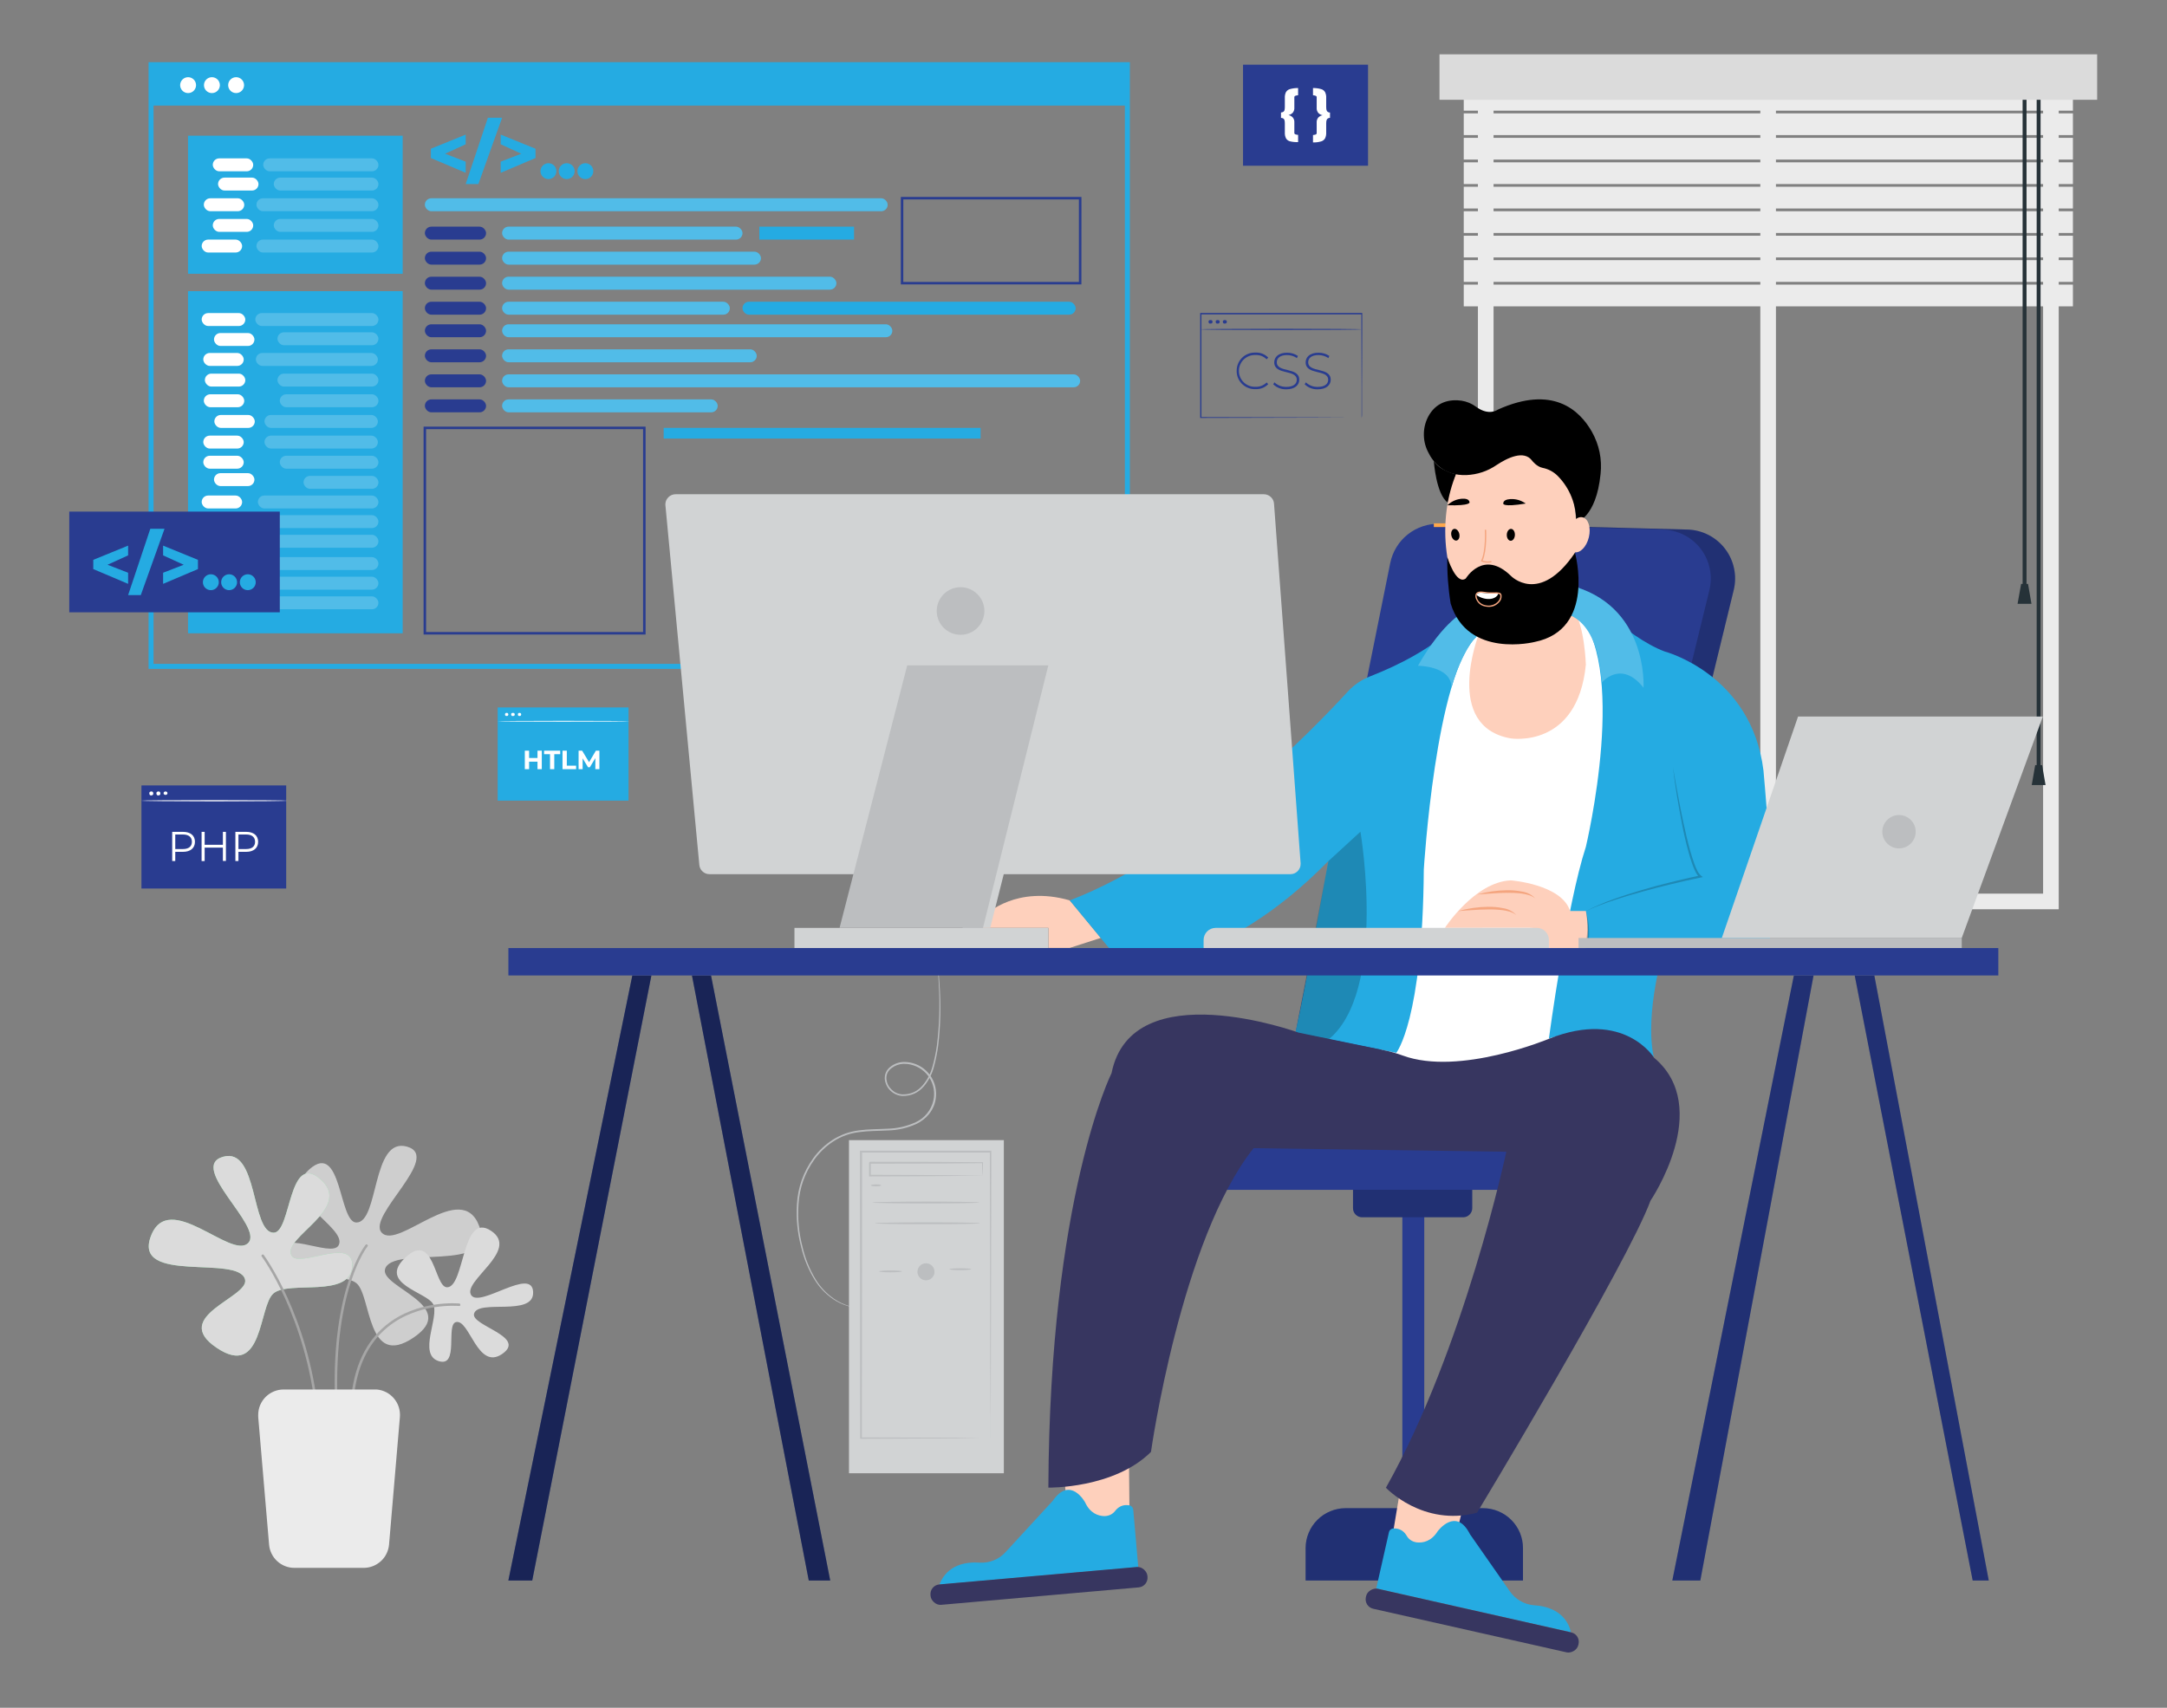 <svg width="581" height="458" viewBox="0 0 581 458" fill="none" xmlns="http://www.w3.org/2000/svg" xmlns:xlink="http://www.w3.org/1999/xlink">
	<rect x="0" y="0" width="581" height="458" fill="#808080" stroke="none"/>
	<desc>
			Created with Pixso.
	</desc>
	<defs>
		<clipPath id="clip5_49">
			<rect id="Programmer" width="581" height="458" fill="white" fill-opacity="0"/>
		</clipPath>
	</defs>
	<g clip-path="url(#clip5_49)">
		<path id="path" d="M302.93 179.38L39.83 179.38L39.83 16.67L302.93 16.67L302.93 179.38ZM41.17 178.04L301.59 178.04L301.59 18.01L41.17 18.01L41.17 178.04Z" fill="#25ABE2" fill-opacity="1" fill-rule="nonzero"/>
		<path id="path" d="M360.77 404.47L397.6 404.47C399.02 404.47 400.39 404.74 401.71 405.29C403.02 405.83 404.18 406.61 405.19 407.61C406.2 408.62 406.97 409.78 407.52 411.09C408.06 412.41 408.33 413.78 408.33 415.2L408.33 423.87L350.05 423.87L350.05 415.15C350.06 413.74 350.33 412.37 350.88 411.06C351.43 409.76 352.2 408.6 353.21 407.6C354.21 406.6 355.37 405.83 356.68 405.29C357.99 404.74 359.35 404.47 360.77 404.47Z" fill="#293C90" fill-opacity="1" fill-rule="nonzero"/>
		<g opacity="0.2">
			<path id="path" d="M360.77 404.47L397.6 404.47C399.02 404.47 400.39 404.74 401.71 405.29C403.02 405.83 404.18 406.61 405.19 407.61C406.2 408.62 406.97 409.78 407.52 411.09C408.06 412.41 408.33 413.78 408.33 415.2L408.33 423.87L350.05 423.87L350.05 415.15C350.06 413.74 350.33 412.37 350.88 411.06C351.43 409.76 352.2 408.6 353.21 407.6C354.21 406.6 355.37 405.83 356.68 405.29C357.99 404.74 359.35 404.47 360.77 404.47Z" fill="#000000" fill-opacity="1" fill-rule="nonzero"/>
		</g>
		<path id="path" d="M551.97 243.85L396.25 243.85L396.25 15.38L551.97 15.38L551.97 243.85ZM400.44 239.66L547.78 239.66L547.78 19.57L400.44 19.57L400.44 239.66Z" fill="#EBEBEB" fill-opacity="1" fill-rule="nonzero"/>
		<rect id="rect" x="471.965" y="20.674" width="4.186" height="221.094" fill="#EBEBEB" fill-opacity="1"/>
		<rect id="rect" x="392.45" y="23.852" width="163.324" height="5.827" fill="#EBEBEB" fill-opacity="1"/>
		<rect id="rect" x="392.45" y="30.404" width="163.324" height="5.827" fill="#EBEBEB" fill-opacity="1"/>
		<rect id="rect" x="392.45" y="36.969" width="163.324" height="5.827" fill="#EBEBEB" fill-opacity="1"/>
		<rect id="rect" x="392.45" y="43.533" width="163.324" height="5.827" fill="#EBEBEB" fill-opacity="1"/>
		<rect id="rect" x="392.45" y="50.085" width="163.324" height="5.827" fill="#EBEBEB" fill-opacity="1"/>
		<rect id="rect" x="392.45" y="56.65" width="163.324" height="5.827" fill="#EBEBEB" fill-opacity="1"/>
		<rect id="rect" x="392.45" y="63.215" width="163.324" height="5.827" fill="#EBEBEB" fill-opacity="1"/>
		<rect id="rect" x="392.45" y="69.766" width="163.324" height="5.827" fill="#EBEBEB" fill-opacity="1"/>
		<rect id="rect" x="392.45" y="76.331" width="163.324" height="5.827" fill="#EBEBEB" fill-opacity="1"/>
		<rect id="rect" x="542.289" y="22.672" width="1.047" height="134.396" fill="#263238" fill-opacity="1"/>
		<path id="polygon" d="M544.66 161.93L540.94 161.93L541.89 156.59L543.74 156.59L544.66 161.93Z" fill="#263238" fill-opacity="1" fill-rule="nonzero"/>
		<rect id="rect" x="546.059" y="22.672" width="1.047" height="183.951" fill="#263238" fill-opacity="1"/>
		<path id="polygon" d="M548.44 210.54L544.73 210.54L545.66 205.2L547.51 205.2L548.44 210.54Z" fill="#263238" fill-opacity="1" fill-rule="nonzero"/>
		<rect id="rect" x="385.949" y="14.565" width="176.326" height="12.198" fill="#DBDBDB" fill-opacity="1"/>
		<path id="path" d="M229.05 350.6C228.52 350.55 228 350.45 227.49 350.31C226.01 349.91 224.64 349.28 223.38 348.41C221.37 347.03 219.72 345.31 218.43 343.24C216.75 340.51 215.54 337.59 214.81 334.47C213.81 330.72 213.43 326.9 213.66 323.02C213.91 318.47 215.37 314.34 218.02 310.64C219.45 308.66 221.19 307.01 223.23 305.69C224.29 305.02 225.41 304.47 226.59 304.03C227.79 303.61 229.02 303.31 230.28 303.15C232.82 302.8 235.41 302.85 238 302.7C240.63 302.63 243.15 302.05 245.55 300.95C246.73 300.4 247.74 299.62 248.56 298.6C249.39 297.59 249.95 296.44 250.24 295.17C250.48 294.13 250.51 293.08 250.34 292.03C250.16 290.97 249.79 289.99 249.23 289.09C248.66 288.18 247.94 287.42 247.07 286.8C246.2 286.18 245.24 285.75 244.2 285.51C243.54 285.35 242.87 285.29 242.19 285.3C241 285.36 239.93 285.76 238.99 286.48C238.04 287.21 237.59 288.18 237.65 289.37C237.77 290.49 238.23 291.43 239.04 292.21C239.84 292.99 240.8 293.42 241.92 293.5C244.15 293.55 245.98 292.72 247.42 291.02C248.7 289.49 249.58 287.75 250.07 285.82C250.56 284.06 250.93 282.27 251.18 280.46C251.87 274.95 252.04 269.42 251.69 263.88C251.59 261.94 251.52 260.43 251.46 259.37C251.46 258.86 251.42 258.47 251.4 258.19C251.4 258.05 251.4 257.92 251.4 257.78C251.43 257.92 251.39 258.05 251.4 258.19C251.4 258.47 251.52 258.86 251.56 259.36C251.64 260.38 251.76 261.91 251.89 263.87C252.31 269.43 252.2 274.97 251.53 280.51C251.28 282.34 250.92 284.15 250.45 285.93C249.95 287.93 249.04 289.72 247.73 291.3C246.21 293.09 244.27 293.96 241.92 293.92C241.32 293.88 240.75 293.74 240.2 293.49C239.66 293.25 239.17 292.92 238.74 292.51C238.31 292.09 237.96 291.62 237.7 291.08C237.44 290.54 237.28 289.97 237.22 289.38C237.16 288.03 237.66 286.94 238.72 286.1C239.74 285.31 240.89 284.88 242.18 284.81C243.32 284.78 244.42 284.96 245.48 285.37C246.54 285.77 247.48 286.36 248.3 287.14C249.13 287.92 249.77 288.83 250.24 289.87C250.7 290.9 250.95 291.99 250.98 293.12C251.03 295.28 250.38 297.2 249.01 298.87C248.11 299.93 247.04 300.76 245.8 301.37C243.33 302.51 240.74 303.11 238.02 303.17C235.4 303.32 232.82 303.27 230.34 303.62C227.87 303.91 225.59 304.73 223.49 306.07C221.5 307.36 219.8 308.97 218.4 310.89C215.78 314.52 214.35 318.57 214.09 323.04C213.83 326.87 214.19 330.65 215.16 334.36C215.87 337.45 217.04 340.36 218.67 343.08C219.92 345.13 221.53 346.85 223.5 348.24C224.74 349.11 226.08 349.76 227.52 350.2C228.02 350.35 228.4 350.44 228.67 350.49C228.8 350.52 228.92 350.55 229.05 350.6Z" fill="#BCBEC0" fill-opacity="1" fill-rule="nonzero"/>
		<rect id="rect" x="40.509" y="17.348" width="261.759" height="10.964" fill="#25ABE2" fill-opacity="1"/>
		<rect id="rect" x="50.411" y="36.392" width="57.55" height="37.029" fill="#25ABE2" fill-opacity="1"/>
		<rect id="rect" x="50.411" y="78.081" width="57.55" height="91.761" fill="#25ABE2" fill-opacity="1"/>
		<rect id="rect" x="57.047" y="42.474" rx="1.733" width="10.842" height="3.467" fill="#FFFFFF" fill-opacity="1"/>
		<rect id="rect" x="58.462" y="47.631" rx="1.733" width="10.842" height="3.467" fill="#FFFFFF" fill-opacity="1"/>
		<rect id="rect" x="54.645" y="53.176" rx="1.733" width="10.842" height="3.467" fill="#FFFFFF" fill-opacity="1"/>
		<rect id="rect" x="57.047" y="58.715" rx="1.733" width="10.842" height="3.467" fill="#FFFFFF" fill-opacity="1"/>
		<rect id="rect" x="54.075" y="64.254" rx="1.733" width="10.842" height="3.467" fill="#FFFFFF" fill-opacity="1"/>
		<rect id="rect" x="70.572" y="42.474" rx="1.733" width="30.895" height="3.467" fill="#25ABE2" fill-opacity="1"/>
		<rect id="rect" x="73.403" y="47.631" rx="1.733" width="28.064" height="3.467" fill="#25ABE2" fill-opacity="1"/>
		<rect id="rect" x="68.754" y="53.176" rx="1.733" width="32.713" height="3.467" fill="#25ABE2" fill-opacity="1"/>
		<rect id="rect" x="73.403" y="58.715" rx="1.733" width="28.064" height="3.467" fill="#25ABE2" fill-opacity="1"/>
		<rect id="rect" x="68.754" y="64.254" rx="1.733" width="32.713" height="3.467" fill="#25ABE2" fill-opacity="1"/>
		<g opacity="0.2">
			<rect id="rect" x="70.572" y="42.474" rx="1.733" width="30.895" height="3.467" fill="#FFFFFF" fill-opacity="1"/>
			<rect id="rect" x="73.403" y="47.631" rx="1.733" width="28.064" height="3.467" fill="#FFFFFF" fill-opacity="1"/>
			<rect id="rect" x="68.754" y="53.176" rx="1.733" width="32.713" height="3.467" fill="#FFFFFF" fill-opacity="1"/>
			<rect id="rect" x="73.403" y="58.715" rx="1.733" width="28.064" height="3.467" fill="#FFFFFF" fill-opacity="1"/>
			<rect id="rect" x="68.754" y="64.254" rx="1.733" width="32.713" height="3.467" fill="#FFFFFF" fill-opacity="1"/>
		</g>
		<rect id="rect" x="54.075" y="83.962" rx="1.733" width="11.694" height="3.467" fill="#FFFFFF" fill-opacity="1"/>
		<rect id="rect" x="57.375" y="89.313" rx="1.733" width="10.842" height="3.467" fill="#FFFFFF" fill-opacity="1"/>
		<rect id="rect" x="54.504" y="94.664" rx="1.733" width="10.842" height="3.467" fill="#FFFFFF" fill-opacity="1"/>
		<rect id="rect" x="54.927" y="100.203" rx="1.733" width="10.842" height="3.467" fill="#FFFFFF" fill-opacity="1"/>
		<rect id="rect" x="54.645" y="105.742" rx="1.733" width="10.842" height="3.467" fill="#FFFFFF" fill-opacity="1"/>
		<rect id="rect" x="57.469" y="111.288" rx="1.733" width="10.842" height="3.467" fill="#FFFFFF" fill-opacity="1"/>
		<rect id="rect" x="54.504" y="116.827" rx="1.733" width="10.842" height="3.467" fill="#FFFFFF" fill-opacity="1"/>
		<rect id="rect" x="54.504" y="122.225" rx="1.733" width="10.842" height="3.467" fill="#FFFFFF" fill-opacity="1"/>
		<rect id="rect" x="57.375" y="126.892" rx="1.733" width="10.842" height="3.467" fill="#FFFFFF" fill-opacity="1"/>
		<rect id="rect" x="54.075" y="132.894" rx="1.733" width="10.842" height="3.467" fill="#FFFFFF" fill-opacity="1"/>
		<rect id="rect" x="53.699" y="138.158" rx="1.733" width="10.842" height="3.467" fill="#FFFFFF" fill-opacity="1"/>
		<rect id="rect" x="53.699" y="143.556" rx="1.733" width="10.842" height="3.467" fill="#FFFFFF" fill-opacity="1"/>
		<rect id="rect" x="56.577" y="148.223" rx="1.733" width="10.842" height="3.467" fill="#FFFFFF" fill-opacity="1"/>
		<rect id="rect" x="53.276" y="154.225" rx="1.733" width="10.842" height="3.467" fill="#FFFFFF" fill-opacity="1"/>
		<rect id="rect" x="56.577" y="159.931" rx="1.733" width="10.842" height="3.467" fill="#FFFFFF" fill-opacity="1"/>
		<rect id="rect" x="68.452" y="83.962" rx="1.733" width="33.015" height="3.467" fill="#25ABE2" fill-opacity="1"/>
		<rect id="rect" x="74.389" y="89.119" rx="1.733" width="27.071" height="3.467" fill="#25ABE2" fill-opacity="1"/>
		<rect id="rect" x="68.6" y="94.664" rx="1.733" width="32.713" height="3.467" fill="#25ABE2" fill-opacity="1"/>
		<rect id="rect" x="74.389" y="100.203" rx="1.733" width="27.071" height="3.467" fill="#25ABE2" fill-opacity="1"/>
		<rect id="rect" x="75.013" y="105.742" rx="1.733" width="26.454" height="3.467" fill="#25ABE2" fill-opacity="1"/>
		<rect id="rect" x="70.908" y="111.288" rx="1.733" width="30.405" height="3.467" fill="#25ABE2" fill-opacity="1"/>
		<rect id="rect" x="70.908" y="116.827" rx="1.733" width="30.405" height="3.467" fill="#25ABE2" fill-opacity="1"/>
		<rect id="rect" x="75.013" y="122.225" rx="1.733" width="26.454" height="3.467" fill="#25ABE2" fill-opacity="1"/>
		<rect id="rect" x="81.38" y="127.623" rx="1.733" width="20.087" height="3.467" fill="#25ABE2" fill-opacity="1"/>
		<rect id="rect" x="69.143" y="132.894" rx="1.733" width="32.317" height="3.467" fill="#25ABE2" fill-opacity="1"/>
		<rect id="rect" x="69.143" y="143.422" rx="1.733" width="32.317" height="3.467" fill="#25ABE2" fill-opacity="1"/>
		<rect id="rect" x="69.143" y="138.158" rx="1.733" width="32.317" height="3.467" fill="#25ABE2" fill-opacity="1"/>
		<rect id="rect" x="69.143" y="149.403" rx="1.733" width="32.317" height="3.467" fill="#25ABE2" fill-opacity="1"/>
		<rect id="rect" x="69.143" y="159.931" rx="1.733" width="32.317" height="3.467" fill="#25ABE2" fill-opacity="1"/>
		<rect id="rect" x="69.143" y="154.667" rx="1.733" width="32.317" height="3.467" fill="#25ABE2" fill-opacity="1"/>
		<g opacity="0.2">
			<rect id="rect" x="68.452" y="83.962" rx="1.733" width="33.015" height="3.467" fill="#FFFFFF" fill-opacity="1"/>
			<rect id="rect" x="74.389" y="89.119" rx="1.733" width="27.071" height="3.467" fill="#FFFFFF" fill-opacity="1"/>
			<rect id="rect" x="68.6" y="94.664" rx="1.733" width="32.713" height="3.467" fill="#FFFFFF" fill-opacity="1"/>
			<rect id="rect" x="74.389" y="100.203" rx="1.733" width="27.071" height="3.467" fill="#FFFFFF" fill-opacity="1"/>
			<rect id="rect" x="75.013" y="105.742" rx="1.733" width="26.454" height="3.467" fill="#FFFFFF" fill-opacity="1"/>
			<rect id="rect" x="70.908" y="111.288" rx="1.733" width="30.405" height="3.467" fill="#FFFFFF" fill-opacity="1"/>
			<rect id="rect" x="70.908" y="116.827" rx="1.733" width="30.405" height="3.467" fill="#FFFFFF" fill-opacity="1"/>
			<rect id="rect" x="75.013" y="122.225" rx="1.733" width="26.454" height="3.467" fill="#FFFFFF" fill-opacity="1"/>
			<rect id="rect" x="81.38" y="127.623" rx="1.733" width="20.087" height="3.467" fill="#FFFFFF" fill-opacity="1"/>
			<rect id="rect" x="69.143" y="132.894" rx="1.733" width="32.317" height="3.467" fill="#FFFFFF" fill-opacity="1"/>
			<rect id="rect" x="69.143" y="143.422" rx="1.733" width="32.317" height="3.467" fill="#FFFFFF" fill-opacity="1"/>
			<rect id="rect" x="69.143" y="138.158" rx="1.733" width="32.317" height="3.467" fill="#FFFFFF" fill-opacity="1"/>
			<rect id="rect" x="69.143" y="149.403" rx="1.733" width="32.317" height="3.467" fill="#FFFFFF" fill-opacity="1"/>
			<rect id="rect" x="69.143" y="159.931" rx="1.733" width="32.317" height="3.467" fill="#FFFFFF" fill-opacity="1"/>
			<rect id="rect" x="69.143" y="154.667" rx="1.733" width="32.317" height="3.467" fill="#FFFFFF" fill-opacity="1"/>
		</g>
		<rect id="rect" x="18.571" y="137.206" width="56.443" height="27.004" fill="#293C90" fill-opacity="1"/>
		<path id="polygon" d="M34.35 148.94L34.35 146.33L25.01 150.14L25.01 152.62L34.35 156.58L34.35 153.6L28.83 151.46L34.35 148.94Z" fill="#25ABE2" fill-opacity="1" fill-rule="nonzero"/>
		<path id="polygon" d="M43.73 148.94L43.73 146.33L53.07 150.14L53.07 152.62L43.73 156.58L43.73 153.6L49.25 151.46L43.73 148.94Z" fill="#25ABE2" fill-opacity="1" fill-rule="nonzero"/>
		<path id="polygon" d="M40.3 141.81L44.11 141.81L37.75 159.6L34.35 159.6L40.3 141.81Z" fill="#25ABE2" fill-opacity="1" fill-rule="nonzero"/>
		<ellipse id="circle" cx="56.53" cy="156.142" rx="2.133" ry="2.132" fill="#25ABE2" fill-opacity="1"/>
		<ellipse id="circle" cx="61.428" cy="156.142" rx="2.133" ry="2.132" fill="#25ABE2" fill-opacity="1"/>
		<ellipse id="circle" cx="66.433" cy="156.142" rx="2.133" ry="2.132" fill="#25ABE2" fill-opacity="1"/>
		<path id="polygon" d="M124.86 38.69L124.86 36.09L115.52 39.89L115.52 42.38L124.86 46.34L124.86 43.36L119.34 41.22L124.86 38.69Z" fill="#25ABE2" fill-opacity="1" fill-rule="nonzero"/>
		<path id="polygon" d="M134.24 38.69L134.24 36.09L143.58 39.89L143.58 42.38L134.24 46.34L134.24 43.36L139.76 41.22L134.24 38.69Z" fill="#25ABE2" fill-opacity="1" fill-rule="nonzero"/>
		<path id="polygon" d="M130.81 31.57L134.62 31.57L128.26 49.36L124.86 49.36L130.81 31.57Z" fill="#25ABE2" fill-opacity="1" fill-rule="nonzero"/>
		<ellipse id="circle" cx="147.041" cy="45.901" rx="2.133" ry="2.132" fill="#25ABE2" fill-opacity="1"/>
		<ellipse id="circle" cx="151.939" cy="45.901" rx="2.133" ry="2.132" fill="#25ABE2" fill-opacity="1"/>
		<ellipse id="circle" cx="156.944" cy="45.901" rx="2.133" ry="2.132" fill="#25ABE2" fill-opacity="1"/>
		<ellipse id="circle" cx="50.432" cy="22.833" rx="2.133" ry="2.132" fill="#FFFFFF" fill-opacity="1"/>
		<ellipse id="circle" cx="56.819" cy="22.833" rx="2.133" ry="2.132" fill="#FFFFFF" fill-opacity="1"/>
		<ellipse id="circle" cx="63.306" cy="22.833" rx="2.133" ry="2.132" fill="#FFFFFF" fill-opacity="1"/>
		<rect id="rect" x="113.912" y="60.787" rx="1.733" width="16.41" height="3.467" fill="#293C90" fill-opacity="1"/>
		<rect id="rect" x="113.912" y="67.5" rx="1.733" width="16.41" height="3.467" fill="#293C90" fill-opacity="1"/>
		<rect id="rect" x="113.912" y="74.212" rx="1.733" width="16.41" height="3.467" fill="#293C90" fill-opacity="1"/>
		<rect id="rect" x="113.912" y="80.924" rx="1.733" width="16.41" height="3.467" fill="#293C90" fill-opacity="1"/>
		<rect id="rect" x="113.912" y="86.973" rx="1.733" width="16.41" height="3.467" fill="#293C90" fill-opacity="1"/>
		<rect id="rect" x="113.912" y="93.685" rx="1.733" width="16.41" height="3.467" fill="#293C90" fill-opacity="1"/>
		<rect id="rect" x="113.912" y="100.398" rx="1.733" width="16.41" height="3.467" fill="#293C90" fill-opacity="1"/>
		<rect id="rect" x="113.912" y="107.11" rx="1.733" width="16.41" height="3.467" fill="#293C90" fill-opacity="1"/>
		<rect id="rect" x="199.07" y="80.924" rx="1.733" width="89.324" height="3.467" fill="#25ABE2" fill-opacity="1"/>
		<rect id="rect" x="113.912" y="53.176" rx="1.733" width="124.083" height="3.467" fill="#25ABE2" fill-opacity="1"/>
		<rect id="rect" x="134.623" y="60.787" rx="1.733" width="64.447" height="3.467" fill="#25ABE2" fill-opacity="1"/>
		<rect id="rect" x="134.623" y="67.5" rx="1.733" width="69.398" height="3.467" fill="#25ABE2" fill-opacity="1"/>
		<rect id="rect" x="134.623" y="74.212" rx="1.733" width="89.626" height="3.467" fill="#25ABE2" fill-opacity="1"/>
		<rect id="rect" x="134.623" y="80.924" rx="1.733" width="61.052" height="3.467" fill="#25ABE2" fill-opacity="1"/>
		<rect id="rect" x="134.623" y="86.973" rx="1.733" width="104.62" height="3.467" fill="#25ABE2" fill-opacity="1"/>
		<rect id="rect" x="134.623" y="93.685" rx="1.733" width="68.264" height="3.467" fill="#25ABE2" fill-opacity="1"/>
		<rect id="rect" x="134.623" y="100.398" rx="1.733" width="154.978" height="3.467" fill="#25ABE2" fill-opacity="1"/>
		<rect id="rect" x="134.623" y="107.11" rx="1.733" width="57.798" height="3.467" fill="#25ABE2" fill-opacity="1"/>
		<g opacity="0.2">
			<rect id="rect" x="113.912" y="53.176" rx="1.733" width="124.083" height="3.467" fill="#FFFFFF" fill-opacity="1"/>
			<rect id="rect" x="134.623" y="60.787" rx="1.733" width="64.447" height="3.467" fill="#FFFFFF" fill-opacity="1"/>
			<rect id="rect" x="134.623" y="67.5" rx="1.733" width="69.398" height="3.467" fill="#FFFFFF" fill-opacity="1"/>
			<rect id="rect" x="134.623" y="74.212" rx="1.733" width="89.626" height="3.467" fill="#FFFFFF" fill-opacity="1"/>
			<rect id="rect" x="134.623" y="80.924" rx="1.733" width="61.052" height="3.467" fill="#FFFFFF" fill-opacity="1"/>
			<rect id="rect" x="134.623" y="86.973" rx="1.733" width="104.62" height="3.467" fill="#FFFFFF" fill-opacity="1"/>
			<rect id="rect" x="134.623" y="93.685" rx="1.733" width="68.264" height="3.467" fill="#FFFFFF" fill-opacity="1"/>
			<rect id="rect" x="134.623" y="100.398" rx="1.733" width="154.978" height="3.467" fill="#FFFFFF" fill-opacity="1"/>
			<rect id="rect" x="134.623" y="107.11" rx="1.733" width="57.798" height="3.467" fill="#FFFFFF" fill-opacity="1"/>
		</g>
		<rect id="rect" x="203.578" y="60.787" width="25.4" height="3.467" fill="#25ABE2" fill-opacity="1"/>
		<path id="path" d="M289.94 76.28L241.52 76.28L241.52 52.81L289.95 52.81L289.94 76.28ZM242.18 75.61L289.27 75.61L289.27 53.48L242.19 53.48L242.18 75.61Z" fill="#293C90" fill-opacity="1" fill-rule="nonzero"/>
		<path id="path" d="M173.09 170.17L113.57 170.17L113.57 114.42L173.09 114.42L173.09 170.17ZM114.24 169.5L172.42 169.5L172.42 115.09L114.24 115.09L114.24 169.5Z" fill="#293C90" fill-opacity="1" fill-rule="nonzero"/>
		<rect id="rect" x="177.936" y="114.755" width="84.97" height="2.87" fill="#25ABE2" fill-opacity="1"/>
		<path id="path" d="M264.46 245.19C264.46 245.19 272.51 237.34 286.82 241.47L295.14 251.53L286.82 254.21L281.1 254.21L281.1 248.84L263.55 248.84L264.46 245.19Z" fill="#FED0BC" fill-opacity="1" fill-rule="nonzero"/>
		<path id="path" d="M353.89 276.94L379.28 151C379.58 149.49 380.13 148.07 380.94 146.75C381.74 145.43 382.74 144.29 383.95 143.33C385.16 142.36 386.49 141.63 387.96 141.14C389.42 140.65 390.93 140.42 392.47 140.46L452.42 142.02C453.4 142.05 454.36 142.18 455.31 142.42C456.26 142.66 457.17 143.01 458.04 143.45C458.92 143.9 459.73 144.44 460.48 145.06C461.24 145.69 461.91 146.39 462.5 147.17C463.1 147.95 463.6 148.78 464.01 149.67C464.42 150.56 464.72 151.49 464.92 152.45C465.12 153.41 465.22 154.37 465.2 155.35C465.19 156.33 465.06 157.3 464.83 158.25L435.41 279C435.41 279 386.73 299.61 353.89 276.94Z" fill="#293C90" fill-opacity="1" fill-rule="nonzero"/>
		<g opacity="0.2">
			<path id="path" d="M353.89 276.94L379.28 151C379.58 149.49 380.13 148.07 380.94 146.75C381.74 145.43 382.74 144.29 383.95 143.33C385.16 142.36 386.49 141.63 387.96 141.14C389.42 140.65 390.93 140.42 392.47 140.46L452.42 142.02C453.4 142.05 454.36 142.18 455.31 142.42C456.26 142.66 457.17 143.01 458.04 143.45C458.92 143.9 459.73 144.44 460.48 145.06C461.24 145.69 461.91 146.39 462.5 147.17C463.1 147.95 463.6 148.78 464.01 149.67C464.42 150.56 464.72 151.49 464.92 152.45C465.12 153.41 465.22 154.37 465.2 155.35C465.19 156.33 465.06 157.3 464.83 158.25L435.41 279C435.41 279 386.73 299.61 353.89 276.94Z" fill="#000000" fill-opacity="1" fill-rule="nonzero"/>
		</g>
		<path id="path" d="M347.36 276.94L372.74 151C373.05 149.49 373.6 148.07 374.41 146.75C375.21 145.43 376.22 144.29 377.43 143.33C378.64 142.37 379.98 141.64 381.44 141.15C382.91 140.66 384.41 140.43 385.96 140.47L445.9 142.03C446.88 142.06 447.84 142.2 448.79 142.44C449.74 142.68 450.65 143.02 451.52 143.47C452.4 143.91 453.21 144.45 453.96 145.08C454.71 145.7 455.39 146.41 455.98 147.18C456.58 147.96 457.08 148.8 457.49 149.69C457.9 150.58 458.2 151.5 458.4 152.46C458.6 153.42 458.7 154.39 458.68 155.37C458.66 156.35 458.54 157.31 458.31 158.26L428.85 278.97C428.85 278.97 380.19 299.61 347.36 276.94Z" fill="#293C90" fill-opacity="1" fill-rule="nonzero"/>
		<path id="path" d="M393.91 166.56C393.91 166.56 372.49 185.52 377.09 211.45L368.99 280.36L377.41 287.57L411.38 289.88L425.18 267.32L431.3 223.07L437.02 180.91L425.18 160.54L415.28 160.54L393.91 166.56Z" fill="#FFFFFF" fill-opacity="1" fill-rule="nonzero"/>
		<rect id="rect" x="375.986" y="323.886" width="5.877" height="85.961" fill="#293C90" fill-opacity="1"/>
		<rect id="rect" x="317.027" y="302.481" width="106.197" height="16.617" fill="#293C90" fill-opacity="1"/>
		<path id="path" d="M302.7 392.5L302.85 408.45C302.85 408.45 294.55 414.15 286.51 409.34L285.17 394.04L302.7 392.5Z" fill="#FED0BC" fill-opacity="1" fill-rule="nonzero"/>
		<path id="path" d="M251.86 424.94L305.18 420.25L303.84 404.9C303.81 404.57 303.67 404.28 303.43 404.05C303.19 403.82 302.91 403.7 302.57 403.68C301.2 403.51 300.07 403.95 299.16 404.99C298.4 406.06 297.36 406.59 296.05 406.6C294.38 406.54 292.25 405.81 290.92 402.89C290.92 402.89 286.96 395.63 282.24 402.52L269.62 416.24C268.74 417.21 267.69 417.95 266.48 418.44C265.26 418.94 264 419.15 262.69 419.08C259.1 418.82 253.99 419.54 251.86 424.94Z" fill="#25ABE2" fill-opacity="1" fill-rule="nonzero"/>
		<rect id="rect" x="249.245" y="425.152" rx="2.6" width="58.388" height="5.492" transform="rotate(-5.048 249.245 425.152)" fill="#373660" fill-opacity="1"/>
		<path id="path" d="M375.85 396.83L372.92 414.48C372.92 414.48 380.22 421.7 389.1 417.24L393.12 400.48L375.85 396.83Z" fill="#FED0BC" fill-opacity="1" fill-rule="nonzero"/>
		<path id="path" d="M421.21 437.75L368.99 425.99L372.39 410.95C372.46 410.63 372.62 410.36 372.89 410.16C373.16 409.96 373.47 409.87 373.8 409.9C375.18 409.91 376.25 410.49 377.01 411.64C377.62 412.8 378.58 413.47 379.88 413.65C381.54 413.82 383.75 413.38 385.46 410.66C385.46 410.66 390.35 403.99 394.11 411.44L404.78 426.73C405.52 427.81 406.46 428.68 407.59 429.34C408.73 430.01 409.95 430.39 411.26 430.5C414.85 430.72 419.83 432.12 421.21 437.75Z" fill="#25ABE2" fill-opacity="1" fill-rule="nonzero"/>
		<rect id="rect" x="365.636" y="430.871" rx="2.6" width="5.492" height="58.387" transform="rotate(-77.294 365.636 430.871)" fill="#373660" fill-opacity="1"/>
		<path id="path" d="M396.44 170.24C396.44 170.24 386.85 194.84 405.07 198.03C405.07 198.03 422.96 200.91 425.19 178.23C425.19 178.23 424.86 167.93 421.94 163.63C421.95 163.61 411.77 175.01 396.44 170.24Z" fill="#FED0BC" fill-opacity="1" fill-rule="nonzero"/>
		<path id="path" d="M395.95 170.71C384.92 180.61 381.74 233.17 381.74 233.17C381.44 273.73 374.36 282.35 374.36 282.35C361.9 279.8 347.33 276.93 347.33 276.93C349.92 265.47 356.14 230.93 356.14 230.93C327.38 260.32 301.8 259.67 301.8 259.67L286.82 241.47C320.12 228.73 352.27 195.4 361.33 185.5C363.02 183.66 365.04 182.29 367.37 181.38C385.35 174.34 391.18 166.56 391.18 166.56C392.57 168.17 394.16 169.56 395.95 170.71Z" fill="#25ABE2" fill-opacity="1" fill-rule="nonzero"/>
		<path id="path" d="M415.28 278.52C415.28 278.52 420.08 242.75 425.19 227.1C425.19 227.1 437.22 176.8 421.94 163.63C422.78 161.66 423.19 159.61 423.17 157.47C423.17 157.47 436.06 170.88 446.29 174.71C446.29 174.71 469.61 180.78 472.81 206.65C472.81 206.65 475.57 236.69 475.09 249.57C475.06 250.19 474.92 250.79 474.67 251.35C474.41 251.92 474.06 252.42 473.61 252.85C473.16 253.29 472.65 253.62 472.07 253.85C471.49 254.09 470.89 254.2 470.27 254.2L446.18 254.24C446.18 254.24 440.82 271.48 443.41 283.62C443.41 283.65 436.38 272.13 415.28 278.52Z" fill="#25ABE2" fill-opacity="1" fill-rule="nonzero"/>
		<g opacity="0.2">
			<path id="path" d="M448.53 205.69C448.96 208.2 449.4 210.71 449.87 213.2C450.34 215.7 450.82 218.2 451.36 220.68C451.89 223.16 452.46 225.64 453.14 228.06C453.48 229.28 453.85 230.49 454.29 231.67C454.5 232.26 454.74 232.84 455.03 233.39C455.26 233.94 455.6 234.42 456.04 234.82L456.56 235.22L455.93 235.35C453.32 235.89 450.71 236.47 448.11 237.11C445.51 237.73 442.92 238.41 440.35 239.12C437.77 239.83 435.2 240.58 432.67 241.44C430.12 242.26 427.63 243.23 425.19 244.33C427.58 243.12 430.04 242.06 432.57 241.17C435.09 240.25 437.65 239.45 440.22 238.68C442.79 237.91 445.38 237.24 447.98 236.59C450.59 235.94 453.18 235.33 455.81 234.78L455.7 235.31C455.18 234.84 454.79 234.29 454.52 233.66C454.23 233.08 453.98 232.48 453.77 231.87C453.32 230.67 452.96 229.44 452.63 228.2C451.95 225.74 451.4 223.26 450.92 220.75C450.44 218.25 450 215.75 449.58 213.24C449.16 210.72 448.83 208.22 448.53 205.69Z" fill="#000000" fill-opacity="1" fill-rule="nonzero"/>
		</g>
		<path id="path" d="M362.76 319.09L394.72 319.09L394.72 324.01C394.72 324.68 394.48 325.26 394 325.73C393.53 326.21 392.95 326.45 392.28 326.45L365.2 326.45C364.53 326.45 363.95 326.21 363.47 325.73C363 325.26 362.76 324.68 362.76 324.01L362.76 319.09Z" fill="#293C90" fill-opacity="1" fill-rule="nonzero"/>
		<g opacity="0.2">
			<path id="path" d="M362.76 319.09L394.72 319.09L394.72 324.01C394.72 324.68 394.48 325.26 394 325.73C393.53 326.21 392.95 326.45 392.28 326.45L365.2 326.45C364.53 326.45 363.95 326.21 363.47 325.73C363 325.26 362.76 324.68 362.76 324.01L362.76 319.09Z" fill="#000000" fill-opacity="1" fill-rule="nonzero"/>
		</g>
		<path id="polygon" d="M136.3 423.86L169.54 261.59L174.65 261.59L142.7 423.86L136.3 423.86Z" fill="#293C90" fill-opacity="1" fill-rule="nonzero"/>
		<path id="polygon" d="M185.52 261.59L216.84 423.86L222.59 423.86L190.63 261.59L185.52 261.59Z" fill="#293C90" fill-opacity="1" fill-rule="nonzero"/>
		<g opacity="0.4">
			<path id="polygon" d="M136.3 423.86L169.54 261.59L174.65 261.59L142.7 423.86L136.3 423.86Z" fill="#000000" fill-opacity="1" fill-rule="nonzero"/>
			<path id="polygon" d="M185.52 261.59L216.84 423.86L222.59 423.86L190.63 261.59L185.52 261.59Z" fill="#000000" fill-opacity="1" fill-rule="nonzero"/>
		</g>
		<path id="polygon" d="M448.37 423.86L480.96 261.59L486.24 261.59L455.88 423.86L448.37 423.86Z" fill="#293C90" fill-opacity="1" fill-rule="nonzero"/>
		<path id="polygon" d="M528.9 423.86L497.27 261.59L502.53 261.59L533.21 423.86L528.9 423.86Z" fill="#293C90" fill-opacity="1" fill-rule="nonzero"/>
		<g opacity="0.2">
			<path id="polygon" d="M448.37 423.86L480.96 261.59L486.24 261.59L455.88 423.86L448.37 423.86Z" fill="#000000" fill-opacity="1" fill-rule="nonzero"/>
			<path id="polygon" d="M528.9 423.86L497.27 261.59L502.53 261.59L533.21 423.86L528.9 423.86Z" fill="#000000" fill-opacity="1" fill-rule="nonzero"/>
		</g>
		<path id="path" d="M178.41 135.54L187.5 231.97C187.57 232.67 187.86 233.26 188.38 233.73C188.9 234.2 189.52 234.44 190.22 234.44L345.97 234.44C346.73 234.44 347.37 234.17 347.91 233.64C348.44 233.1 348.71 232.46 348.71 231.7C348.71 231.64 348.71 231.57 348.71 231.51L341.58 135.08C341.53 134.37 341.24 133.77 340.71 133.28C340.19 132.8 339.57 132.56 338.85 132.55L181.14 132.55C180.38 132.55 179.74 132.82 179.2 133.35C178.67 133.88 178.4 134.53 178.39 135.28C178.39 135.37 178.4 135.45 178.41 135.54Z" fill="#D1D3D4" fill-opacity="1" fill-rule="nonzero"/>
		<path id="polygon" d="M258.06 248.84L276.28 178.43L283.23 178.43L265.49 248.84L258.06 248.84Z" fill="#D1D3D4" fill-opacity="1" fill-rule="nonzero"/>
		<rect id="rect" x="213.004" y="248.849" width="68.07" height="5.398" fill="#D1D3D4" fill-opacity="1"/>
		<ellipse id="circle" cx="257.539" cy="163.861" rx="6.387" ry="6.384" fill="#BCBEC0" fill-opacity="1"/>
		<path id="path" d="M387.4 248.84C387.4 248.84 395.38 236.51 405.07 236.1C405.07 236.1 418.69 237.12 420.96 244.32L425.2 244.32C425.9 247.75 425.9 251.19 425.2 254.62L415.29 254.22C415.29 254.22 416.01 248.82 409.92 248.82L387.4 248.84Z" fill="#FED0BC" fill-opacity="1" fill-rule="nonzero"/>
		<g opacity="0.2">
			<path id="path" d="M356.17 230.93L364.75 223.05C364.75 223.05 372.71 269.74 353.89 280.36L347.36 276.94L356.17 230.93Z" fill="#000000" fill-opacity="1" fill-rule="nonzero"/>
		</g>
		<line id="line" x1="384.426" y1="140.847" x2="388.337" y2="140.847" stroke="#FEA74B" stroke-opacity="1" stroke-width="1"/>
		<path id="path" d="M325.97 248.84L412.05 248.84C412.48 248.84 412.89 248.93 413.29 249.09C413.69 249.26 414.04 249.49 414.34 249.79C414.64 250.1 414.88 250.45 415.04 250.84C415.21 251.24 415.29 251.65 415.29 252.08L415.29 254.24L322.7 254.24L322.7 252.08C322.7 251.65 322.78 251.24 322.95 250.84C323.11 250.45 323.34 250.1 323.65 249.79C323.95 249.49 324.3 249.26 324.7 249.09C325.1 248.93 325.54 248.84 325.97 248.84Z" fill="#D1D3D4" fill-opacity="1" fill-rule="nonzero"/>
		<path id="path" d="M348.19 276.94C348.19 276.94 303.46 260.65 298.02 287.8C298.02 287.8 281.4 321.02 281.08 398.96C281.08 398.96 298.66 399.27 308.59 389.38C308.59 389.38 316.58 332.52 336.1 307.92L403.86 308.88C403.86 308.88 392.67 361.59 371.58 398.99C371.58 398.99 381.47 409.53 396.02 405.69C396.02 405.69 436.45 338.63 442.52 322C442.52 322 459.46 297.09 443.48 283.67C443.48 283.67 435.49 270.58 415.36 278.56C415.36 278.56 391.29 288.66 376.1 283.08C374.44 282.47 372.74 281.99 371 281.64L348.19 276.94Z" fill="#373660" fill-opacity="1" fill-rule="nonzero"/>
		<g opacity="0.2">
			<path id="path" d="M425.2 244.34C425.69 245.96 425.97 247.61 426.04 249.29C426.13 251 425.98 252.69 425.59 254.36L425.2 253.84C428.54 253.76 431.87 253.7 435.2 253.67L445.21 253.67C448.55 253.67 451.88 253.72 455.22 253.83C458.57 253.91 461.92 254.03 465.22 254.22C461.87 254.41 458.56 254.54 455.22 254.63C451.87 254.73 448.55 254.78 445.21 254.81L435.21 254.81C431.87 254.78 428.53 254.73 425.2 254.65L424.68 254.65L424.82 254.15C425.05 253.37 425.23 252.57 425.35 251.77C425.48 250.95 425.55 250.14 425.58 249.31C425.63 247.65 425.5 245.98 425.2 244.34Z" fill="#000000" fill-opacity="1" fill-rule="nonzero"/>
		</g>
		<path id="polygon" d="M243.24 178.43L225.1 248.84L263.55 248.84L281.07 178.43L243.24 178.43Z" fill="#BCBEC0" fill-opacity="1" fill-rule="nonzero"/>
		<rect id="rect" x="423.224" y="251.551" width="102.748" height="2.702" fill="#BCBEC0" fill-opacity="1"/>
		<path id="polygon" d="M482.08 192.17L461.64 251.55L525.97 251.55L547.71 192.17L482.08 192.17Z" fill="#D1D3D4" fill-opacity="1" fill-rule="nonzero"/>
		<ellipse id="circle" cx="509.147" cy="223.052" rx="4.475" ry="4.473" fill="#BCBEC0" fill-opacity="1"/>
		<rect id="rect" x="136.307" y="254.254" width="399.468" height="7.349" fill="#293C90" fill-opacity="1"/>
		<path id="path" d="M390.95 244.34C393.56 243.61 396.22 243.23 398.93 243.19C400.28 243.17 401.62 243.28 402.95 243.55C404.37 243.75 405.58 244.38 406.56 245.42C406.04 245.01 405.46 244.7 404.82 244.51C404.19 244.32 403.54 244.18 402.89 244.1C401.58 243.94 400.26 243.87 398.94 243.9C397.6 243.9 396.26 243.98 394.95 244.06C393.65 244.14 392.29 244.22 390.95 244.34Z" fill="#F4A57F" fill-opacity="1" fill-rule="nonzero"/>
		<path id="path" d="M396.04 239.9C398.65 239.16 401.31 238.78 404.03 238.75C405.38 238.72 406.72 238.84 408.05 239.1C409.45 239.31 410.65 239.92 411.63 240.94C411.12 240.54 410.54 240.24 409.92 240.06C409.29 239.87 408.65 239.73 408 239.64C406.68 239.48 405.37 239.42 404.05 239.44C402.7 239.44 401.36 239.52 400.06 239.61C398.76 239.7 397.38 239.78 396.04 239.9Z" fill="#F4A57F" fill-opacity="1" fill-rule="nonzero"/>
		<path id="path" d="M380.17 178.55C380.17 178.55 389.23 178.55 389.14 184.45C389.14 184.45 392.1 172.82 398.32 168.13L392.95 163.84C392.95 163.84 387.15 166.3 380.17 178.55Z" fill="#25ABE2" fill-opacity="1" fill-rule="nonzero"/>
		<g opacity="0.2">
			<path id="path" d="M380.17 178.55C380.17 178.55 389.23 178.55 389.14 184.45C389.14 184.45 392.1 172.82 398.32 168.13L392.95 163.84C392.95 163.84 387.15 166.3 380.17 178.55Z" fill="#FFFFFF" fill-opacity="1" fill-rule="nonzero"/>
		</g>
		<path id="path" d="M429.46 183.06C429.46 183.06 434.6 176.78 440.65 184.44C440.65 184.44 442.06 162 420.41 156.85L418.25 164.39C418.25 164.39 428.29 163.84 429.46 183.06Z" fill="#25ABE2" fill-opacity="1" fill-rule="nonzero"/>
		<g opacity="0.2">
			<path id="path" d="M429.46 183.06C429.46 183.06 434.6 176.78 440.65 184.44C440.65 184.44 442.06 162 420.41 156.85L418.25 164.39C418.25 164.39 428.29 163.84 429.46 183.06Z" fill="#FFFFFF" fill-opacity="1" fill-rule="nonzero"/>
		</g>
		<path id="path" d="M384.42 123.64C384.42 123.64 385.03 132.61 388.17 134.78L390.37 127.2C390.37 127.2 386.09 126.33 384.42 123.64Z" fill="#000000" fill-opacity="1" fill-rule="nonzero"/>
		<ellipse id="ellipse" cx="405.07" cy="142.456" rx="17.578" ry="27.788" fill="#FED0BC" fill-opacity="1"/>
		<path id="path" d="M382.83 121.11C384.3 124.19 387.26 127.59 393.13 127.41C396.12 127.28 398.85 126.37 401.32 124.67C404.01 122.9 408.61 120.52 410.82 123.6C410.82 123.6 412.01 125.15 413.58 125.47C415.14 125.78 416.49 126.5 417.62 127.61C419.27 129.28 420.52 131.2 421.38 133.38C422.24 135.55 422.64 137.81 422.58 140.14C422.58 140.14 427.95 138.91 429.13 127.14C429.56 123.09 428.77 119.29 426.78 115.74C423.43 109.89 416.24 103.23 401.55 109.87C401.55 109.87 399.26 111.64 395.79 109.12C394.62 108.24 393.31 107.69 391.86 107.46C389.3 107.1 385.56 107.39 383.21 111.22C382.31 112.73 381.83 114.36 381.76 116.12C381.7 117.87 382.05 119.53 382.83 121.11Z" fill="#000000" fill-opacity="1" fill-rule="evenodd"/>
		<path id="path" d="M388.04 149.41C388.04 149.41 390.37 157.06 393 155.14C393 155.14 397.7 147.24 405.08 154.43C405.08 154.43 412.7 162.41 422.27 148.24C422.27 148.24 428.01 168.8 411.47 172.16C411.47 172.16 393.49 176.7 388.94 161.85C388.27 157.73 387.97 153.58 388.04 149.41Z" fill="#000000" fill-opacity="1" fill-rule="nonzero"/>
		<path id="path" d="M397.22 150.59L397.04 150.51L397.12 150.34C398.4 147.66 398.1 142.13 398.09 142.07L398.46 142.07C398.46 142.3 398.75 147.53 397.52 150.34C398.27 150.6 399.03 150.64 399.81 150.46L399.92 150.79C399 151.02 398.09 150.95 397.22 150.59Z" fill="#F4A57F" fill-opacity="1" fill-rule="nonzero"/>
		<ellipse id="ellipse" rx="1.596" ry="1.087" transform="matrix(0.037 -0.999 0.999 0.037 405.078 143.433)" fill="#000000" fill-opacity="1"/>
		<ellipse id="ellipse" rx="1.087" ry="1.596" transform="matrix(0.973 -0.229 0.229 0.973 390.195 143.403)" fill="#000000" fill-opacity="1"/>
		<path id="path" d="M408.84 134.9C407.64 134.12 406.34 133.77 404.91 133.85C403.93 133.92 403.04 134.22 403.04 135.04C403.04 135.04 402.72 136.09 409.08 135.04L408.84 134.9Z" fill="#000000" fill-opacity="1" fill-rule="nonzero"/>
		<path id="path" d="M388.25 135.33C389.32 134.39 390.56 133.86 391.98 133.75C392.97 133.69 393.89 133.87 394 134.69C394 134.69 394.45 135.68 388.04 135.5L388.25 135.33Z" fill="#000000" fill-opacity="1" fill-rule="nonzero"/>
		<path id="path" d="M400.57 158.87L399.42 158.87C399.02 158.86 398.62 158.82 398.22 158.75C397.13 158.61 396.1 158.47 395.68 159.26C395.5 159.77 395.53 160.26 395.78 160.74C396.21 161.72 396.93 162.33 397.96 162.6C398.31 162.69 398.67 162.74 399.03 162.76C400.15 162.8 401.09 162.42 401.87 161.6C402.38 161.11 402.63 160.5 402.6 159.78C402.59 159.29 402.35 159 401.87 158.92C401.44 158.85 401 158.83 400.57 158.87Z" fill="#F4A57F" fill-opacity="1" fill-rule="nonzero"/>
		<path id="path" d="M399.4 159.19C397.86 159.11 396.4 158.6 395.97 159.4C395.65 159.97 396.26 162.32 399.03 162.41C400.98 162.47 402.39 160.88 402.26 159.77C402.17 158.92 400.95 159.28 399.4 159.19Z" fill="#000000" fill-opacity="1" fill-rule="nonzero"/>
		<path id="path" d="M395.97 159.4C395.94 159.47 395.92 159.54 395.91 159.61C398.03 161.09 401.01 161 401.72 159.24C401.21 159.14 400.38 159.24 399.4 159.19C397.84 159.11 396.4 158.6 395.97 159.4Z" fill="#FFFFFF" fill-opacity="1" fill-rule="nonzero"/>
		<ellipse id="ellipse" rx="4.808" ry="2.878" transform="matrix(0.234 -0.972 0.972 0.234 423.197 143.411)" fill="#FED0BC" fill-opacity="1"/>
		<rect id="rect" x="333.27" y="17.348" width="33.518" height="27.098" fill="#293C90" fill-opacity="1"/>
		<path id="path" d="M345.87 37.9C345.4 37.78 345.04 37.51 344.79 37.1C344.55 36.59 344.45 36.06 344.48 35.51L344.48 33.09C344.48 32.81 344.46 32.54 344.4 32.27C344.36 32.09 344.27 31.93 344.12 31.81C343.92 31.68 343.69 31.61 343.45 31.61L343.45 30.17C343.69 30.16 343.92 30.09 344.12 29.96C344.27 29.84 344.36 29.69 344.4 29.51C344.46 29.24 344.48 28.96 344.48 28.69L344.48 26.28C344.45 25.72 344.55 25.19 344.79 24.69C345.05 24.28 345.41 24.01 345.87 23.89C346.58 23.69 347.3 23.6 348.04 23.61L348.04 25.54C347.78 25.55 347.53 25.61 347.28 25.7C347.09 25.79 347 25.94 347.03 26.15L347.03 28.83C347.07 29.35 346.93 29.82 346.6 30.24C346.28 30.56 345.9 30.77 345.46 30.86C345.9 30.96 346.28 31.16 346.6 31.49C346.93 31.89 347.07 32.36 347.03 32.88L347.03 35.56C347 35.78 347.09 35.93 347.29 36.02C347.53 36.11 347.78 36.16 348.04 36.17L348.04 38.11C347.31 38.14 346.58 38.07 345.87 37.9Z" fill="#FFFFFF" fill-opacity="1" fill-rule="nonzero"/>
		<path id="path" d="M352.03 36.21C352.28 36.2 352.53 36.15 352.77 36.07C352.96 35.97 353.05 35.82 353.02 35.6L353.02 32.92C352.98 32.39 353.12 31.93 353.45 31.52C353.77 31.19 354.16 30.98 354.61 30.9C354.16 30.82 353.77 30.61 353.45 30.28C353.12 29.87 352.98 29.4 353.02 28.87L353.02 26.15C353.05 25.94 352.96 25.79 352.77 25.7C352.53 25.61 352.28 25.56 352.03 25.54L352.03 23.61C352.76 23.6 353.48 23.69 354.19 23.89C354.65 24.01 355.01 24.28 355.26 24.69C355.5 25.19 355.61 25.72 355.57 26.28L355.57 28.7C355.55 29.08 355.61 29.44 355.77 29.79C355.98 30.05 356.25 30.18 356.59 30.18L356.59 31.61C356.25 31.61 355.98 31.74 355.77 32C355.61 32.35 355.55 32.71 355.57 33.09L355.57 35.54C355.6 36.09 355.5 36.62 355.26 37.12C355.01 37.53 354.65 37.8 354.19 37.93C353.48 38.13 352.76 38.22 352.03 38.2L352.03 36.21Z" fill="#FFFFFF" fill-opacity="1" fill-rule="nonzero"/>
		<rect id="rect" x="227.623" y="305.767" width="41.522" height="89.34" fill="#D1D3D4" fill-opacity="1"/>
		<path id="path" d="M265.57 385.69L265.57 379.92C265.57 376.19 265.53 370.77 265.5 363.96C265.5 350.34 265.44 331.17 265.39 308.85L265.63 309.1L230.89 309.1L231.14 308.84C231.14 338.69 231.09 365.79 231.07 385.68L230.89 385.5L256.28 385.57L263.21 385.62L263.28 385.62L256.3 385.75L230.81 385.86L230.62 385.86L230.62 385.67C230.62 365.79 230.58 338.68 230.56 308.83L230.56 308.59L265.79 308.59L265.79 308.82C265.74 331.2 265.7 350.43 265.67 364.09C265.67 370.87 265.62 376.27 265.6 379.99L265.6 385.3C265.58 385.57 265.57 385.69 265.57 385.69Z" fill="#BCBEC0" fill-opacity="1" fill-rule="nonzero"/>
		<path id="path" d="M263.43 315.36C263.43 315.36 263.43 315.02 263.38 314.43C263.34 313.83 263.34 312.93 263.32 311.84L263.43 311.95C258.06 312.03 246.54 312.09 233.24 312.09L233.47 311.81L233.47 315.32L233.22 315.07C241.67 315.07 249.17 315.13 254.61 315.18L261.04 315.25L262.79 315.28C263.02 315.28 263.21 315.33 263.43 315.36C263.24 315.38 263.08 315.34 262.89 315.32L261.2 315.32L254.82 315.39C249.4 315.45 241.81 315.49 233.25 315.5L233.01 315.5L233.01 311.81L233.25 311.56C246.57 311.56 258.08 311.62 263.44 311.7L263.55 311.7L263.55 311.81C263.55 312.93 263.51 313.82 263.49 314.49C263.49 314.78 263.47 315.07 263.43 315.36Z" fill="#BCBEC0" fill-opacity="1" fill-rule="nonzero"/>
		<path id="path" d="M236.26 317.89C236.26 318.03 235.64 318.14 234.86 318.14C234.09 318.14 233.48 318.03 233.48 317.89C233.48 317.75 234.1 317.64 234.86 317.64C235.63 317.64 236.26 317.75 236.26 317.89Z" fill="#BCBEC0" fill-opacity="1" fill-rule="nonzero"/>
		<path id="path" d="M262.62 322.5C262.62 322.63 256.19 322.75 248.26 322.75C240.33 322.75 233.9 322.63 233.9 322.5C233.9 322.37 240.33 322.25 248.26 322.25C256.19 322.25 262.62 322.36 262.62 322.5Z" fill="#BCBEC0" fill-opacity="1" fill-rule="nonzero"/>
		<path id="path" d="M262.75 328.07C262.75 328.21 256.43 328.31 248.66 328.31C240.89 328.31 234.57 328.21 234.57 328.07C234.57 327.92 240.88 327.82 248.66 327.82C256.43 327.82 262.75 327.9 262.75 328.07Z" fill="#BCBEC0" fill-opacity="1" fill-rule="nonzero"/>
		<ellipse id="circle" cx="248.267" cy="341.079" rx="2.288" ry="2.287" fill="#BCBEC0" fill-opacity="1"/>
		<path id="path" d="M241.82 340.97C241.82 341.11 240.48 341.22 238.77 341.22C237.06 341.22 235.71 341.11 235.71 340.97C235.71 340.84 237.05 340.72 238.77 340.72C240.49 340.72 241.82 340.83 241.82 340.97Z" fill="#BCBEC0" fill-opacity="1" fill-rule="nonzero"/>
		<path id="path" d="M260.37 340.38C260.37 340.52 259.07 340.63 257.46 340.63C255.85 340.63 254.56 340.52 254.56 340.38C254.56 340.25 255.86 340.14 257.46 340.14C259.06 340.14 260.37 340.24 260.37 340.38Z" fill="#BCBEC0" fill-opacity="1" fill-rule="nonzero"/>
		<rect id="rect" x="37.926" y="210.64" width="38.805" height="27.648" fill="#293C90" fill-opacity="1"/>
		<path id="path" d="M77.03 214.73C77.03 214.83 68.31 214.91 57.46 214.91C46.62 214.91 37.91 214.83 37.91 214.73C37.91 214.64 46.66 214.58 57.46 214.58C68.27 214.58 77.03 214.64 77.03 214.73Z" fill="#FFFFFF" fill-opacity="1" fill-rule="nonzero"/>
		<path id="path" d="M41.09 212.71C41.14 213.06 40.99 213.26 40.64 213.31C40.29 213.36 40.09 213.21 40.04 212.86C39.99 212.51 40.14 212.31 40.49 212.26L40.56 212.26C40.88 212.25 41.06 212.4 41.09 212.71Z" fill="#FFFFFF" fill-opacity="1" fill-rule="nonzero"/>
		<path id="path" d="M42.99 212.71C43.04 213.06 42.89 213.26 42.54 213.31C42.19 213.36 41.99 213.21 41.94 212.86C41.89 212.51 42.05 212.31 42.4 212.26L42.47 212.26C42.79 212.25 42.96 212.4 42.99 212.71Z" fill="#FFFFFF" fill-opacity="1" fill-rule="nonzero"/>
		<ellipse id="ellipse" cx="44.38" cy="212.719" rx="0.523" ry="0.456" fill="#FFFFFF" fill-opacity="1"/>
		<path id="path" d="M52.27 225.76C52.27 227.42 51.07 228.45 49.08 228.45L46.99 228.45L46.99 230.91L46.17 230.91L46.17 223.09L49.08 223.09C51.07 223.09 52.27 224.09 52.27 225.76ZM51.45 225.76C51.45 224.52 50.62 223.8 49.06 223.8L46.99 223.8L46.99 227.7L49.06 227.7C50.62 227.7 51.45 226.98 51.45 225.76Z" fill="#FFFFFF" fill-opacity="1" fill-rule="nonzero"/>
		<path id="path" d="M60.57 223.09L60.57 230.89L59.76 230.89L59.76 227.32L54.87 227.32L54.87 230.92L54.05 230.92L54.05 223.09L54.87 223.09L54.87 226.56L59.76 226.56L59.76 223.09L60.57 223.09Z" fill="#FFFFFF" fill-opacity="1" fill-rule="nonzero"/>
		<path id="path" d="M69.21 225.76C69.21 227.42 68.01 228.45 66.03 228.45L63.93 228.45L63.93 230.91L63.11 230.91L63.11 223.09L66.03 223.09C68.01 223.09 69.21 224.09 69.21 225.76ZM68.39 225.76C68.39 224.52 67.56 223.8 66 223.8L63.93 223.8L63.93 227.7L66 227.7C67.56 227.7 68.39 226.98 68.39 225.76Z" fill="#FFFFFF" fill-opacity="1" fill-rule="nonzero"/>
		<rect id="rect" x="133.435" y="189.725" width="35.081" height="24.992" fill="#25ABE2" fill-opacity="1"/>
		<path id="path" d="M145.26 201.32L145.26 206.28L144.11 206.28L144.11 204.27L141.86 204.27L141.86 206.28L140.71 206.28L140.71 201.32L141.86 201.32L141.86 203.28L144.11 203.28L144.11 201.32L145.26 201.32Z" fill="#FFFFFF" fill-opacity="1" fill-rule="nonzero"/>
		<path id="path" d="M147.47 202.26L145.88 202.26L145.88 201.32L150.2 201.32L150.2 202.26L148.61 202.26L148.61 206.28L147.47 206.28L147.47 202.26Z" fill="#FFFFFF" fill-opacity="1" fill-rule="nonzero"/>
		<path id="path" d="M150.82 201.32L151.97 201.32L151.97 205.34L154.46 205.34L154.46 206.28L150.82 206.28L150.82 201.32Z" fill="#FFFFFF" fill-opacity="1" fill-rule="nonzero"/>
		<path id="path" d="M159.62 206.28L159.62 203.31L158.15 205.76L157.66 205.76L156.21 203.37L156.21 206.28L155.13 206.28L155.13 201.32L156.08 201.32L157.94 204.41L159.76 201.32L160.71 201.32L160.71 206.28L159.62 206.28Z" fill="#FFFFFF" fill-opacity="1" fill-rule="nonzero"/>
		<path id="path" d="M168.78 193.43C168.78 193.49 160.86 193.54 151.1 193.54C141.34 193.54 133.42 193.49 133.42 193.43C133.42 193.37 141.33 193.31 151.1 193.31C160.87 193.31 168.78 193.37 168.78 193.43Z" fill="#FFFFFF" fill-opacity="1" fill-rule="nonzero"/>
		<path id="path" d="M136.3 191.6C136.27 191.9 136.12 192.04 135.82 192.02C135.54 192.02 135.4 191.88 135.4 191.6C135.4 191.33 135.54 191.19 135.82 191.19C136.12 191.17 136.27 191.31 136.3 191.6Z" fill="#FFFFFF" fill-opacity="1" fill-rule="nonzero"/>
		<path id="path" d="M138.01 191.6C138 191.9 137.84 192.04 137.54 192.02C137.27 192.07 137.1 191.96 137.05 191.68C137 191.4 137.12 191.24 137.39 191.19L137.53 191.19C137.83 191.17 138 191.31 138.01 191.6Z" fill="#FFFFFF" fill-opacity="1" fill-rule="nonzero"/>
		<path id="path" d="M139.74 191.6C139.72 191.9 139.56 192.04 139.26 192.02C138.98 192.02 138.85 191.88 138.85 191.6C138.85 191.33 138.98 191.19 139.26 191.19C139.56 191.17 139.72 191.31 139.74 191.6Z" fill="#FFFFFF" fill-opacity="1" fill-rule="nonzero"/>
		<path id="path" d="M331.57 99.47C331.56 98.83 331.67 98.21 331.91 97.61C332.14 97.02 332.48 96.49 332.93 96.03C333.37 95.57 333.89 95.21 334.48 94.96C335.07 94.7 335.68 94.57 336.32 94.56C336.41 94.55 336.5 94.55 336.59 94.56C337.94 94.51 339.08 94.95 340.03 95.9L339.6 96.36C338.77 95.55 337.78 95.16 336.62 95.21C336.05 95.18 335.5 95.27 334.97 95.46C334.44 95.66 333.96 95.95 333.54 96.33C333.12 96.71 332.8 97.16 332.56 97.68C332.32 98.19 332.19 98.74 332.17 99.3C332.14 99.87 332.23 100.42 332.43 100.95C332.63 101.48 332.92 101.96 333.3 102.37C333.69 102.79 334.14 103.11 334.66 103.35C335.18 103.59 335.72 103.71 336.28 103.73C336.4 103.74 336.51 103.74 336.62 103.73C337.78 103.77 338.77 103.38 339.6 102.57L340.03 103.02C339.08 103.97 337.94 104.42 336.59 104.36C335.95 104.39 335.33 104.29 334.73 104.06C334.13 103.84 333.59 103.51 333.12 103.07C332.65 102.64 332.28 102.13 332.01 101.55C331.74 100.96 331.59 100.35 331.57 99.71L331.57 99.47Z" fill="#293C90" fill-opacity="1" fill-rule="nonzero"/>
		<path id="path" d="M341.37 103.07L341.69 102.54C342.59 103.37 343.65 103.77 344.88 103.76C346.82 103.76 347.68 102.91 347.68 101.86C347.68 98.96 341.64 100.7 341.64 97.17C341.64 95.83 342.69 94.59 345.07 94.59C346.13 94.58 347.11 94.88 347.99 95.46L347.72 96.03C346.91 95.49 346.02 95.22 345.04 95.22C343.16 95.22 342.32 96.09 342.32 97.15C342.32 100.06 348.35 98.34 348.35 101.85C348.35 103.19 347.26 104.41 344.87 104.41C343.52 104.44 342.36 103.99 341.37 103.07Z" fill="#293C90" fill-opacity="1" fill-rule="nonzero"/>
		<path id="path" d="M349.8 103.07L350.11 102.54C351.02 103.37 352.08 103.78 353.31 103.76C355.24 103.76 356.1 102.91 356.1 101.86C356.1 98.96 350.06 100.7 350.06 97.17C350.06 95.83 351.12 94.59 353.5 94.59C354.56 94.58 355.53 94.88 356.42 95.46L356.16 96.03C355.34 95.49 354.45 95.22 353.47 95.22C351.59 95.22 350.74 96.09 350.74 97.15C350.74 100.06 356.78 98.34 356.78 101.85C356.78 103.19 355.69 104.41 353.29 104.41C351.94 104.44 350.78 103.99 349.8 103.07Z" fill="#293C90" fill-opacity="1" fill-rule="nonzero"/>
		<path id="path" d="M365.06 112.06L365.06 110.05C365.06 108.75 365.06 106.86 365.06 104.45C365.06 99.61 365.02 92.66 364.99 84.19L365.13 84.32L321.95 84.32L322.12 84.15L322.12 112.01L321.96 111.85L353 111.93L361.91 111.97L353.08 112.01L321.94 112.09L321.79 112.09L321.79 83.92L321.96 83.92L365.11 83.92L365.24 83.92L365.24 84.06C365.24 92.57 365.19 99.54 365.17 104.4C365.17 106.8 365.17 108.69 365.17 109.98L365.17 111.42C365.16 111.64 365.12 111.85 365.06 112.06Z" fill="#293C90" fill-opacity="1" fill-rule="nonzero"/>
		<path id="path" d="M365.06 88.34C365.06 88.43 355.39 88.5 343.48 88.5C331.56 88.5 321.89 88.43 321.89 88.34C321.89 88.24 331.55 88.17 343.48 88.17C355.4 88.17 365.06 88.24 365.06 88.34Z" fill="#293C90" fill-opacity="1" fill-rule="nonzero"/>
		<path id="path" d="M325.1 86.3C325.07 86.63 324.9 86.79 324.57 86.77C324.26 86.82 324.08 86.69 324.03 86.38C323.98 86.08 324.1 85.9 324.41 85.84C324.46 85.84 324.52 85.84 324.57 85.84C324.9 85.82 325.07 85.98 325.1 86.3Z" fill="#293C90" fill-opacity="1" fill-rule="nonzero"/>
		<path id="path" d="M327.02 86.3C326.99 86.63 326.82 86.79 326.49 86.77C326.18 86.82 326 86.69 325.95 86.38C325.9 86.08 326.02 85.9 326.33 85.84C326.38 85.84 326.44 85.84 326.49 85.84C326.82 85.82 326.99 85.98 327.02 86.3Z" fill="#293C90" fill-opacity="1" fill-rule="nonzero"/>
		<path id="path" d="M328.94 86.3C328.91 86.63 328.74 86.79 328.41 86.77C328.1 86.82 327.92 86.69 327.86 86.38C327.82 86.08 327.94 85.9 328.25 85.84C328.3 85.84 328.35 85.84 328.41 85.84C328.74 85.82 328.91 85.98 328.94 86.3Z" fill="#293C90" fill-opacity="1" fill-rule="nonzero"/>
		<path id="path" d="M95.58 344.15C99.61 347.5 98.27 367.21 110.86 358.73C123.44 350.25 102 345.23 103.22 340.42C104.94 333.71 133.26 341.76 128.51 328.88C123.76 316.01 106.82 335.37 102.34 330.58C98.25 326.17 118.63 310.22 109.13 307.51C99.63 304.8 101.65 327.86 95.55 327.86C90.79 327.86 91.68 305.82 82.93 313.61C74.17 321.41 93.3 329.1 90.8 333.95C88.9 337.63 73.83 328.54 74.51 337.02C75.19 345.51 91.29 340.6 95.58 344.15Z" fill="#CECECE" fill-opacity="1" fill-rule="nonzero"/>
		<path id="path" d="M90.14 375.69C89.92 375.69 89.81 375.58 89.8 375.37C88.79 345.38 97.92 333.96 98.01 333.85C98.15 333.68 98.31 333.66 98.48 333.81C98.65 333.94 98.67 334.1 98.53 334.27C98.44 334.38 89.47 345.67 90.48 375.34C90.48 375.56 90.36 375.68 90.14 375.69Z" fill="#A6A6A6" fill-opacity="1" fill-rule="nonzero"/>
		<path id="path" d="M116.14 349.77C114.51 346.51 101.05 344.27 108.76 337.19C116.46 330.1 116.44 345.29 119.87 345.23C124.66 345.15 123.73 324.83 131.65 330.08C139.56 335.32 123.82 343.62 126.35 347.36C128.66 350.82 142.63 339.66 142.94 346.48C143.26 353.3 128.06 348.25 127.09 352.36C126.33 355.56 141.31 358.47 134.67 363.09C128.02 367.71 125.9 353.65 122.25 354.57C119.46 355.24 123.18 366.83 117.58 365.02C111.99 363.21 117.84 353.19 116.14 349.77Z" fill="#DBDBDB" fill-opacity="1" fill-rule="nonzero"/>
		<path id="path" d="M94.44 375.69C94.22 375.66 94.09 375.54 94.1 375.33C94.91 366.56 98.05 359.86 103.46 355.43C111.89 348.5 123.01 349.57 123.13 349.58C123.34 349.61 123.44 349.73 123.43 349.95C123.41 350.17 123.3 350.27 123.08 350.25C122.97 350.25 112.1 349.2 103.9 355.95C98.64 360.27 95.58 366.8 94.79 375.39C94.76 375.6 94.65 375.7 94.44 375.69Z" fill="#A6A6A6" fill-opacity="1" fill-rule="nonzero"/>
		<path id="path" d="M73.34 346.86C69.31 350.21 70.65 369.93 58.07 361.45C45.48 352.96 66.93 347.93 65.7 343.13C63.99 336.43 35.67 344.47 40.42 331.6C45.18 318.72 62.1 338.1 66.59 333.3C70.67 328.89 50.3 312.94 59.8 310.23C69.3 307.51 67.25 330.59 73.37 330.59C78.13 330.59 77.25 308.53 86 316.34C94.76 324.14 75.62 331.83 78.13 336.67C80.03 340.35 95.1 331.26 94.42 339.74C93.74 348.22 77.61 343.33 73.34 346.86Z" fill="#92E3A9" fill-opacity="1" fill-rule="nonzero"/>
		<path id="path" d="M73.34 346.86C69.31 350.21 70.65 369.93 58.07 361.45C45.48 352.96 66.93 347.93 65.7 343.13C63.99 336.43 35.67 344.47 40.42 331.6C45.18 318.72 62.1 338.1 66.59 333.3C70.67 328.89 50.3 312.94 59.8 310.23C69.3 307.51 67.25 330.59 73.37 330.59C78.13 330.59 77.25 308.53 86 316.34C94.76 324.14 75.62 331.83 78.13 336.67C80.03 340.35 95.1 331.26 94.42 339.74C93.74 348.22 77.61 343.33 73.34 346.86Z" fill="#DBDBDB" fill-opacity="1" fill-rule="nonzero"/>
		<path id="path" d="M85.05 379.42C84.85 379.42 84.73 379.31 84.71 379.12C82.03 353.07 70.31 337.14 70.18 336.98C70.05 336.8 70.07 336.64 70.25 336.51C70.43 336.38 70.59 336.4 70.72 336.58C70.84 336.74 82.68 352.81 85.38 379.05C85.4 379.27 85.27 379.4 85.05 379.42Z" fill="#A6A6A6" fill-opacity="1" fill-rule="nonzero"/>
		<path id="path" d="M78.95 420.48L97.47 420.48C98.33 420.48 99.16 420.33 99.96 420.02C100.76 419.71 101.48 419.26 102.12 418.68C102.75 418.1 103.26 417.43 103.63 416.66C104.01 415.88 104.24 415.07 104.31 414.21L107.22 380.01C107.29 379.11 107.19 378.23 106.92 377.37C106.64 376.5 106.21 375.73 105.62 375.03C105.04 374.34 104.34 373.79 103.54 373.37C102.73 372.96 101.88 372.71 100.97 372.64L76.04 372.64C75.14 372.64 74.27 372.81 73.43 373.16C72.6 373.51 71.86 374 71.22 374.64C70.58 375.28 70.09 376.02 69.74 376.85C69.4 377.69 69.22 378.56 69.23 379.46L69.23 380.01L72.14 414.21C72.21 415.07 72.43 415.88 72.81 416.65C73.18 417.42 73.69 418.1 74.32 418.68C74.95 419.26 75.67 419.71 76.47 420.02C77.27 420.33 78.1 420.48 78.95 420.48Z" fill="#EBEBEB" fill-opacity="1" fill-rule="nonzero"/>
	</g>
</svg>
